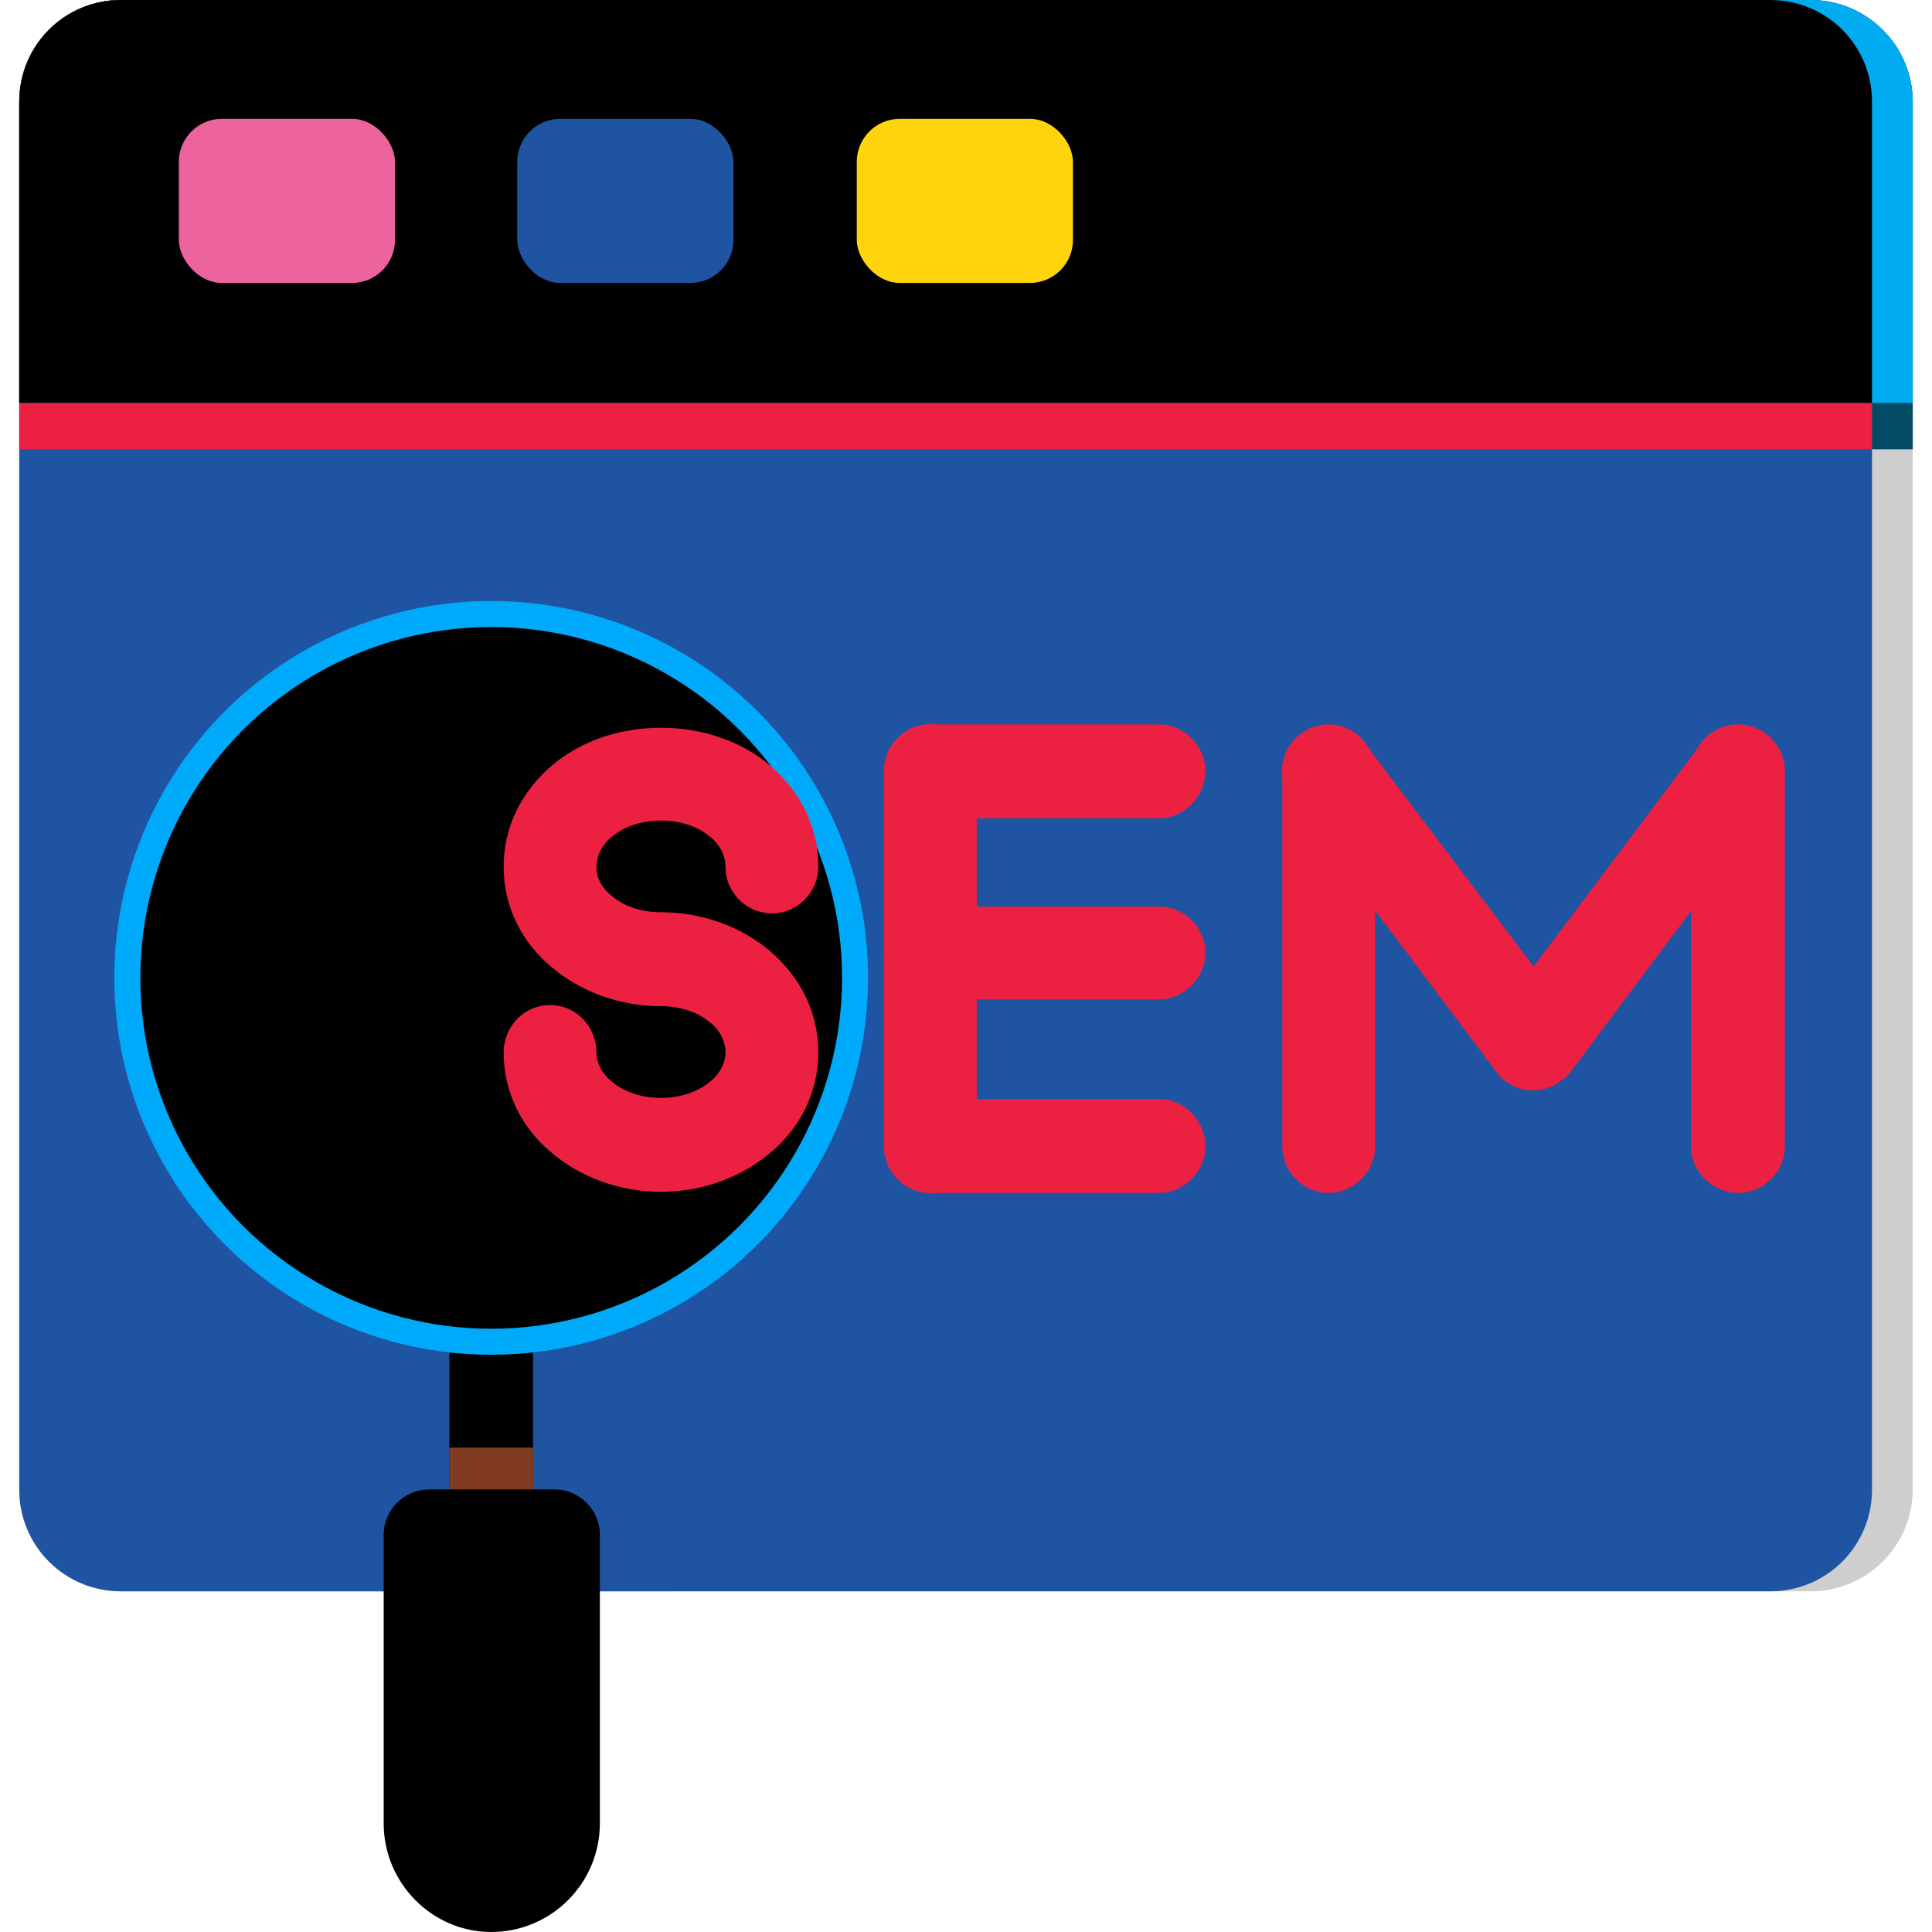 <svg xmlns="http://www.w3.org/2000/svg" version="1.1" xmlns:xlink="http://www.w3.org/1999/xlink" width="512" height="512" x="0" y="0" viewBox="0 0 1707 1707" style="enable-background:new 0 0 512 512" xml:space="preserve" fill-rule="evenodd" class=""><g><path fill="#cecece" d="M107 0h1493c49 0 90 40 90 90v1226c0 50-41 90-90 90H107c-50 0-90-40-90-90V90c0-50 40-90 90-90z" opacity="1" data-original="#cecece" class=""></path><path fill="#1f54a3" d="M107 0h1457c50 0 90 40 90 90v1226c0 50-40 90-90 90H107c-50 0-90-40-90-90V90c0-50 40-90 90-90z" opacity="1" data-original="#e7e7e7" class=""></path><path fill="#044c66" d="M107 0h1493c49 0 90 40 90 90v307H17V90c0-50 40-90 90-90z" opacity="1" data-original="#044c66"></path><path fill="#ec2141" d="M107 0h1457c50 0 90 40 90 90v307H17V90c0-50 40-90 90-90z" opacity="1" data-original="#075f7f" class=""></path><path fill="#00abef" d="M107 0h1493c49 0 90 40 90 90v266H17V90c0-50 40-90 90-90z" opacity="1" data-original="#00abef"></path><path fill="#000000" d="M107 0h1457c50 0 90 40 90 90v266H17V90c0-50 40-90 90-90z" opacity="1" data-original="#00d2f9" class=""></path><rect width="191" height="145" x="158" y="105" fill="#ed639d" rx="38" opacity="1" data-original="#ed639d"></rect><rect width="191" height="145" x="457" y="105" fill="#1f54a3" rx="38" opacity="1" data-original="#e7e7e7" class=""></rect><rect width="191" height="145" x="757" y="105" fill="#ffd40d" rx="38" opacity="1" data-original="#ffd40d" class=""></rect><path fill="#000000" fill-rule="nonzero" d="M471 1174c0-20-16-37-37-37-20 0-37 17-37 37v142c1 21 17 37 37 37 21 0 37-17 37-37z" opacity="1" data-original="#8f4125" class=""></path><path fill="#813b21" fill-rule="nonzero" d="M397 1279v37c1 21 17 37 37 37 21 0 37-17 37-37v-37z" opacity="1" data-original="#813b21" class=""></path><circle cx="434" cy="864" r="333" fill="#00aafb" opacity="1" data-original="#00aafb" class=""></circle><circle cx="434" cy="864" r="310" fill="#000000" opacity="1" data-original="#00d2f9" class=""></circle><path fill="#000000" d="M379 1316h111c22 0 40 18 40 40v255c0 53-43 96-96 96-52 0-95-43-95-96v-255c0-22 18-40 40-40z" opacity="1" data-original="#8f4125" class=""></path><g fill="#075f7f" fill-rule="nonzero"><path d="M641 766c0 22 18 41 41 41s41-19 41-41c0-36-16-67-43-90-25-21-59-33-96-33s-71 12-96 33c-27 23-43 54-43 90 0 35 16 67 43 89 25 21 59 34 96 34 17 0 32 5 43 14 9 7 14 17 14 27 0 9-5 19-14 26-11 9-26 14-43 14s-32-5-43-14c-9-7-14-17-14-26 0-23-18-42-41-42s-41 19-41 42c0 35 16 67 43 89 25 21 59 34 96 34s71-13 96-34c27-22 43-54 43-89 0-36-16-67-43-90-25-21-59-34-96-34-17 0-32-5-43-14-9-7-14-16-14-26s5-20 14-27c11-9 26-14 43-14s32 5 43 14c9 7 14 17 14 27zM781 1013c0 22 18 41 41 41s41-19 41-41V681c0-22-18-41-41-41s-41 19-41 41z" fill="#ec2141" opacity="1" data-original="#075f7f" class=""></path><path d="M1024 883c22 0 41-19 41-41 0-23-19-41-41-41H822c-23 0-41 18-41 41 0 22 18 41 41 41zM1024 723c22 0 41-19 41-42 0-22-19-41-41-41H822c-23 0-41 19-41 41 0 23 18 42 41 42zM1024 1054c22 0 41-19 41-41 0-23-19-42-41-42H822c-23 0-41 19-41 42 0 22 18 41 41 41zM1133 1013c0 22 18 41 41 41 22 0 41-19 41-41V681c0-22-19-41-41-41-23 0-41 19-41 41z" fill="#ec2141" opacity="1" data-original="#075f7f" class=""></path><path d="M1206 657c-13-18-39-22-57-8-18 13-22 39-8 57l181 241 33-25-33 25c13 18 39 22 57 8 5-3 8-7 11-11l178-238c14-18 10-44-8-57-18-14-44-10-57 8l-148 197z" fill="#ec2141" opacity="1" data-original="#075f7f" class=""></path><path d="M1494 1013c0 22 19 41 42 41 22 0 41-19 41-41V681c0-22-19-41-41-41-23 0-42 19-42 41z" fill="#ec2141" opacity="1" data-original="#075f7f" class=""></path></g></g></svg>